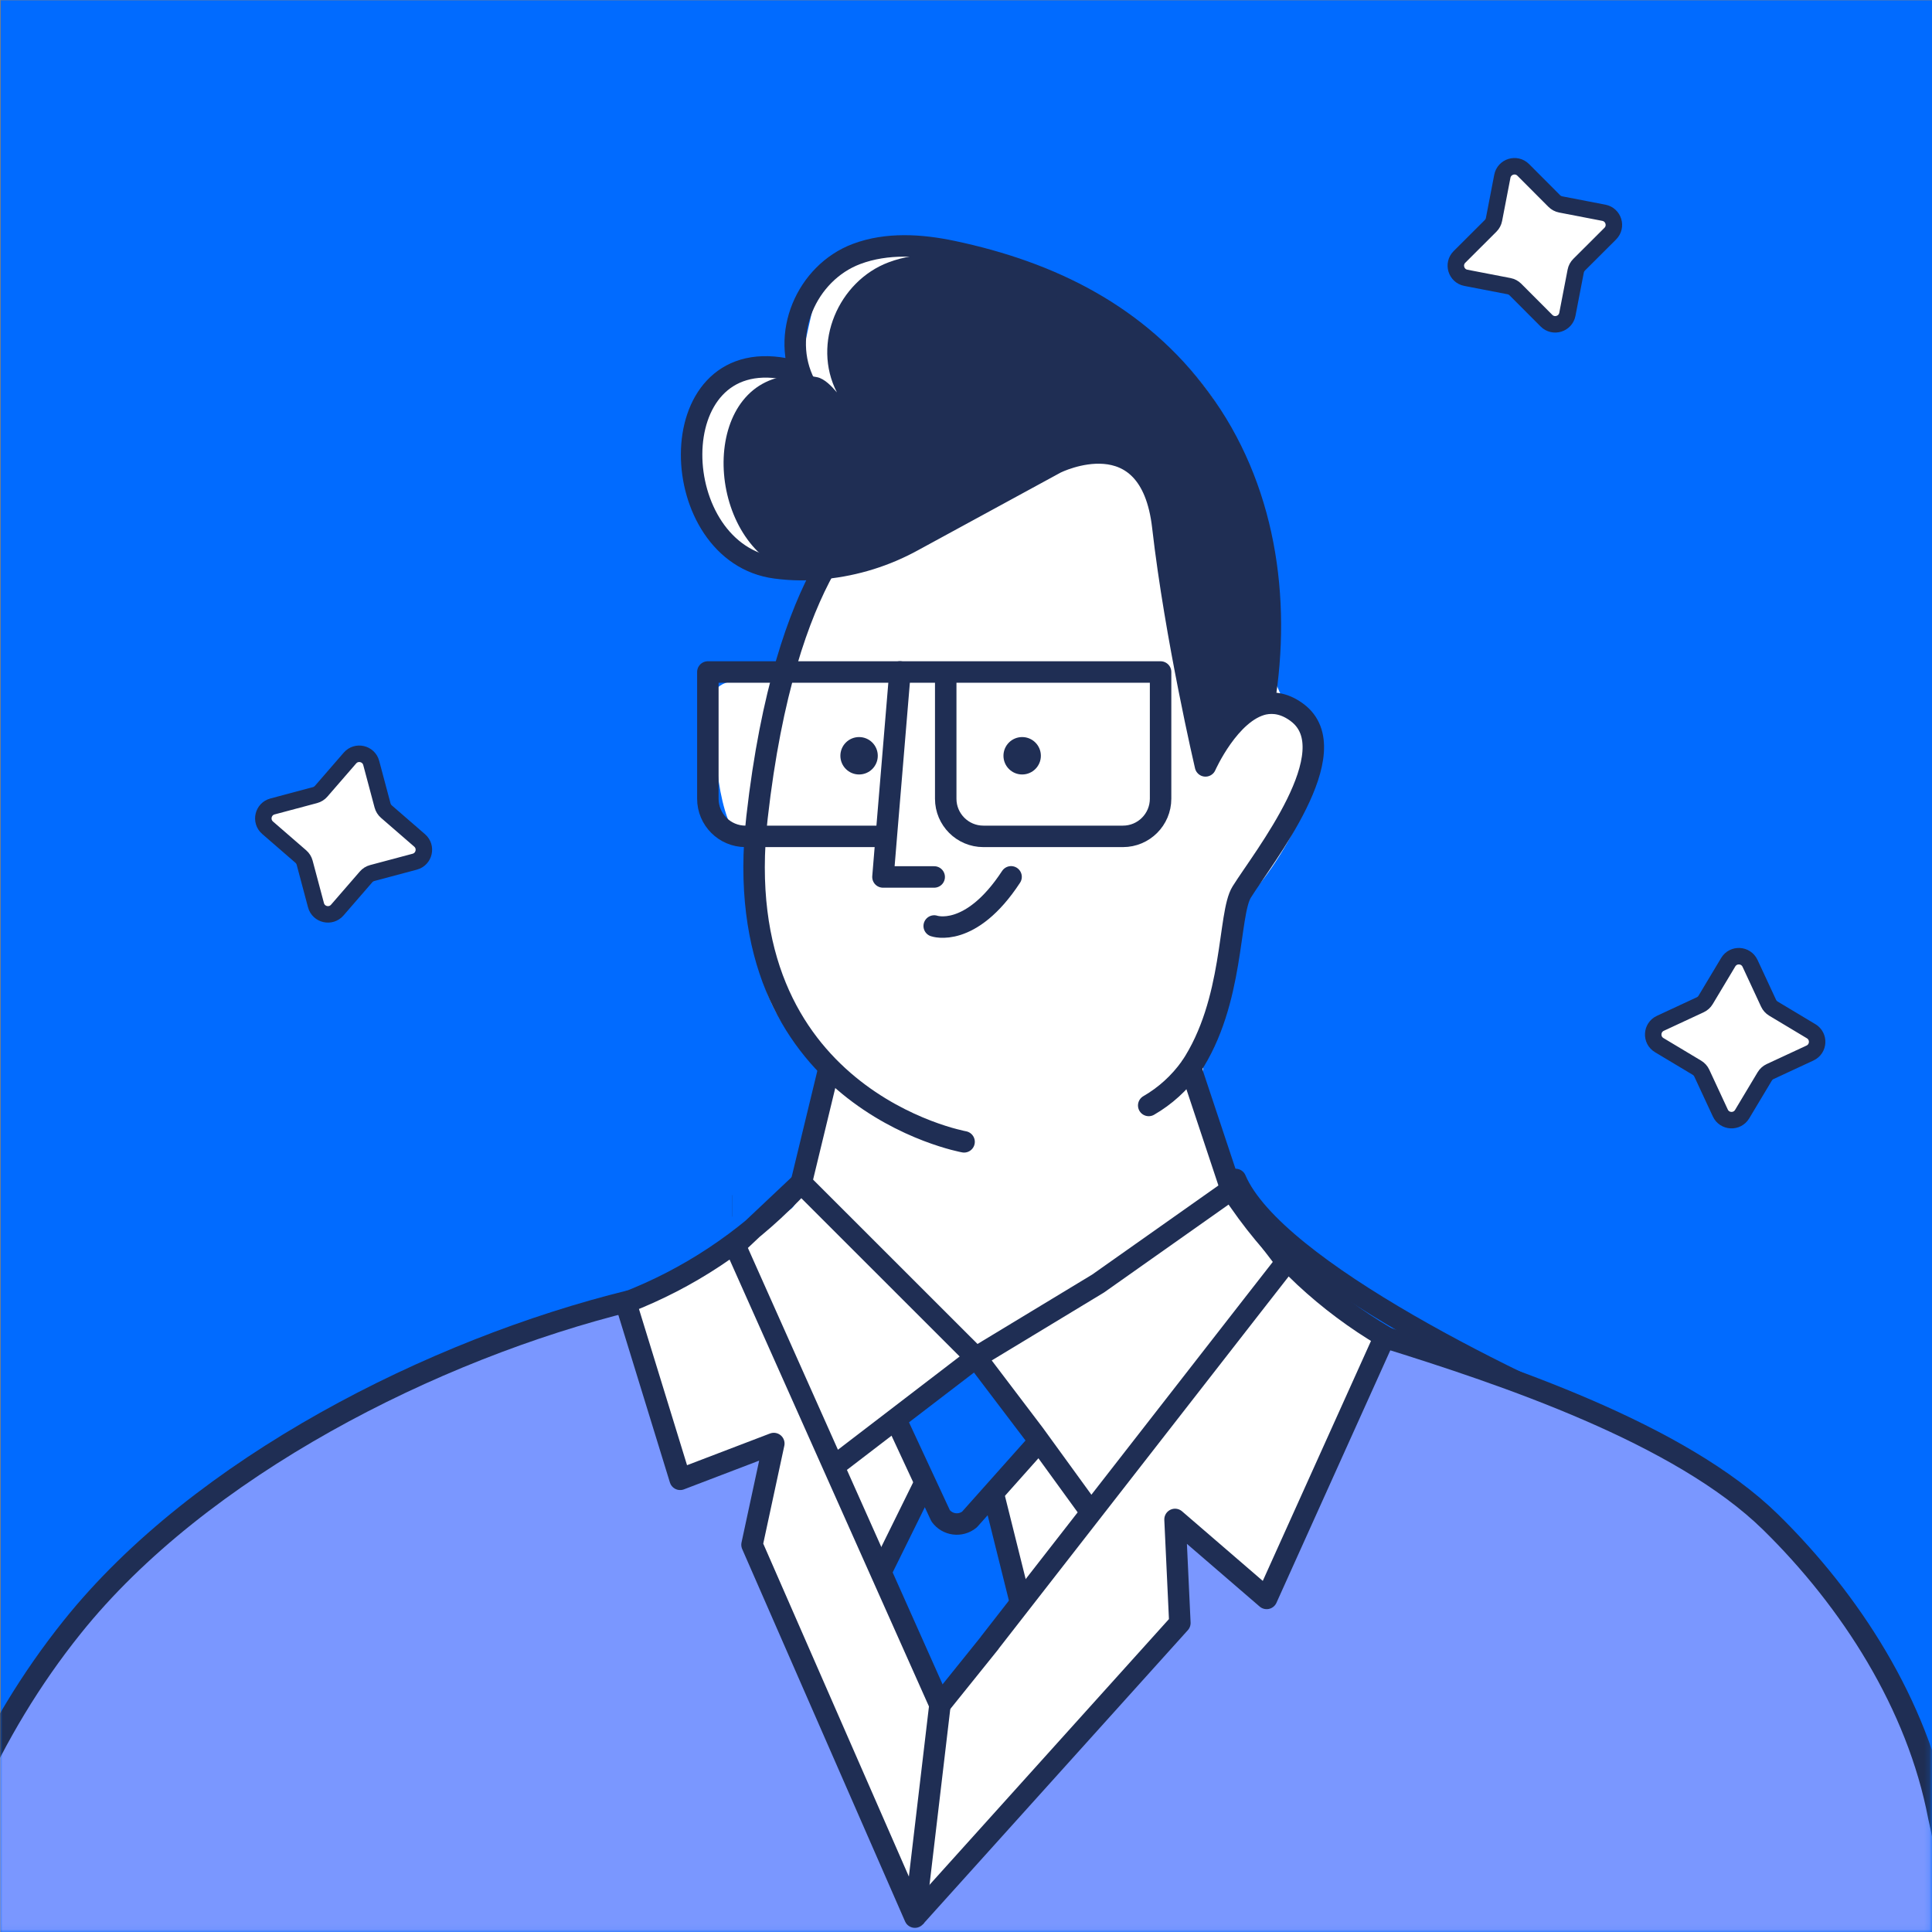 <svg width="360" height="360" viewBox="0 0 360 360" fill="none" xmlns="http://www.w3.org/2000/svg">
<rect x="0" y="0" width="360" height="360" fill="#808080" stroke="none"/>
<rect x="0.131" y="0.056" width="359.869" height="359.944" fill="#016BFF"/>
<mask id="mask0_2642_29733" style="mask-type:alpha" maskUnits="userSpaceOnUse" x="0" y="0" width="360" height="360">
<rect width="359.869" height="359.944" fill="#FF5B5D"/>
</mask>
<g mask="url(#mask0_2642_29733)">
<path d="M65.206 141.252C66.417 139.856 68.696 140.382 69.172 142.168L71.283 150.084C71.402 150.53 71.651 150.929 71.999 151.231L78.189 156.6C79.585 157.81 79.059 160.089 77.273 160.566L69.357 162.677C68.912 162.796 68.513 163.045 68.211 163.394L62.844 169.583C61.633 170.98 59.354 170.453 58.878 168.668L56.767 160.751C56.649 160.306 56.399 159.906 56.051 159.604L49.861 154.236C48.466 153.025 48.992 150.746 50.777 150.27L58.693 148.158C59.138 148.04 59.538 147.79 59.839 147.442L65.206 141.252Z" fill="white" stroke="#1F2E54" stroke-width="3.071" stroke-linecap="round"/>
<path d="M322.028 179.293C322.978 177.708 325.314 177.83 326.093 179.506L329.546 186.936C329.74 187.354 330.055 187.704 330.451 187.941L337.478 192.153C339.063 193.102 338.941 195.438 337.265 196.217L329.836 199.671C329.418 199.866 329.068 200.181 328.831 200.576L324.621 207.604C323.671 209.189 321.335 209.067 320.556 207.391L317.103 199.961C316.909 199.543 316.593 199.193 316.198 198.956L309.171 194.744C307.586 193.794 307.708 191.459 309.384 190.68L316.813 187.226C317.231 187.031 317.581 186.716 317.818 186.321L322.028 179.293Z" fill="white" stroke="#1F2E54" stroke-width="3.071" stroke-linecap="round"/>
<path d="M279.939 32.849C280.29 31.034 282.527 30.35 283.832 31.658L289.617 37.459C289.943 37.785 290.359 38.006 290.811 38.093L298.855 39.647C300.669 39.998 301.353 42.234 300.045 43.54L294.245 49.327C293.919 49.653 293.697 50.069 293.61 50.521L292.057 58.566C291.706 60.38 289.469 61.064 288.164 59.756L282.379 53.956C282.053 53.629 281.637 53.408 281.185 53.321L273.141 51.767C271.327 51.416 270.643 49.179 271.951 47.874L277.751 42.087C278.078 41.761 278.299 41.346 278.386 40.893L279.939 32.849Z" fill="white" stroke="#1F2E54" stroke-width="3.071" stroke-linecap="round"/>
<path d="M223.732 203.219C225.287 241.758 283.439 264.186 310.847 268.891L336.185 366.892H44.403L54.812 272.554C84.816 258.902 144.436 227.966 147.542 225.141C150.649 222.317 151.744 205.557 154.215 199.579C133.741 184.116 143.636 162.189 138.703 157.63C133.459 152.785 133.177 139.448 132.824 130.974C132.471 122.5 149.151 130.878 148.087 122.003C147.041 113.276 157.667 106.517 150.96 106.87C144.252 107.223 123.645 99.782 129.894 80.054C136.022 60.708 144.91 71.93 148.087 68.753C151.264 65.575 150.722 47.107 159.194 47.107C232.924 47.107 235.343 96.278 236.755 106.87C238.167 117.462 233.896 128.583 243.074 133.879C252.252 139.175 236.394 164.736 232.158 167.208C228.77 169.185 224.805 191.544 223.732 203.219Z" fill="white"/>
<path d="M305.665 267.828C283.514 258.846 237.415 236.662 230.231 219.774" stroke="#1F2E54" stroke-width="4" stroke-linecap="round" stroke-linejoin="round"/>
<path fill-rule="evenodd" clip-rule="evenodd" d="M317.65 274.078C317.65 274.078 280.482 254.046 256.512 249.202C256.512 249.202 256.347 252.78 252.358 261.614C248.37 270.447 236.604 296.549 236.604 296.549L218.941 283.13L219.206 303.136L170.75 354.902L140.121 287.841L144.203 268.976L126.752 275.662L117.43 242.396C117.43 242.396 71.478 252.734 31.899 284.588C-7.679 316.442 -19.015 366.094 -22.692 408.67C-26.369 451.246 -21.95 496.141 34.284 511.309C34.284 511.309 60.706 517.935 82.218 509.069C88.922 506.299 98.661 503.715 108.877 501.448L108.546 501.568C108.546 501.568 103.908 517.664 90.472 526.424C90.472 526.424 114.012 544.316 154.233 552.115C194.455 559.915 279.449 564.58 322.287 527.405C365.126 490.23 366.875 428.941 366.875 428.941C366.875 428.941 380.787 310.61 317.65 274.078ZM97.55 378.659C93.48 378.524 90.274 375.142 90.357 371.07C90.44 366.997 93.78 363.748 97.853 363.78C101.925 363.811 105.215 367.111 105.236 371.184C105.163 375.364 101.731 378.703 97.55 378.659ZM260.662 448.058C260.751 447.584 260.826 447.188 260.886 446.881C261.889 441.86 255.067 438.751 237.597 430.792C235.1 429.654 232.384 428.417 229.443 427.061C205.931 416.22 156.613 431.242 156.613 431.242C156.613 431.242 134.77 467.483 156.467 492.909C166.855 491.981 174.355 491.696 174.355 491.696C192.989 489.762 205.869 491.516 216.104 492.91C224.984 494.119 231.873 495.057 238.805 493.081C252.923 489.055 259.086 456.407 260.662 448.058Z" fill="#7A97FF"/>
<path d="M192.418 269.615L180.373 283.153C179.575 283.795 178.548 284.082 177.533 283.946C176.518 283.811 175.602 283.266 175 282.437L166.526 264.201L183.023 251.087L192.418 269.615Z" fill="#016BFF"/>
<path d="M184.774 278.187L189.882 298.709L174.975 317.642L163.845 292.951L172.093 276.226" fill="#016BFF"/>
<path d="M235.508 131.18C232.858 131.776 230.539 133.83 228.771 136.024C227.126 138.081 225.733 140.328 224.623 142.716C224.623 142.716 219.032 118.861 216.673 98.166C215.885 91.433 213.526 87.829 210.657 86.013C204.741 82.262 196.744 86.271 196.744 86.271L170.177 100.744C165.081 103.553 159.47 105.306 153.681 105.899C150.976 106.211 148.244 106.211 145.538 105.899C130.903 98.663 130.691 70.116 148.473 69.917C149.008 70.417 149.511 70.95 149.977 71.514C149.721 70.988 149.483 70.465 149.262 69.944C150.256 69.974 151.247 70.085 152.223 70.275C153.681 70.56 155.039 72.064 155.947 73.118C151.223 63.947 156.258 52.39 165.566 48.884C171.224 46.757 177.551 47.161 183.454 48.407C184.388 48.593 185.316 48.812 186.25 49.07C201.051 53.536 214.01 61.296 223.583 74.251C235.7 90.638 238.728 111.386 235.508 131.18V131.18Z" fill="#1F2E54"/>
<path d="M117.428 242.388C80.679 251.433 37.324 273.373 13.473 303.153C-17.752 342.084 -24.291 393.851 -23.582 442.311C-22.919 489.658 26.683 522.36 71.708 512.128" stroke="#1F2E54" stroke-width="4" stroke-linejoin="round"/>
<path d="M136.464 224.703H136.49" stroke="#1F2E54" stroke-width="4" stroke-linejoin="round"/>
<path d="M265.355 381.695C265.355 381.695 266.68 413.032 261.379 444.084C258.975 458.259 255.192 472.373 249.289 483.426C246.063 489.37 239.897 493.127 233.136 493.267C227.083 493.377 221.029 493.136 215.003 492.544C163.075 487.667 114.407 498.369 78.916 510.131C76.531 510.913 74.132 511.576 71.721 512.119C94.107 532.436 151.7 569.996 260.591 553.708C407.007 531.84 361.247 338.457 361.247 338.457C357.272 317.623 344.857 298.28 329.93 283.629C313.023 267.063 280.241 256.109 257.954 249.171" stroke="#1F2E54" stroke-width="4" stroke-linejoin="round"/>
<path d="M179.642 212.764C179.642 212.764 135.094 204.812 141.063 152.264C143.713 128.885 148.821 114.585 153.651 105.878" stroke="#1F2E54" stroke-width="4" stroke-linecap="round" stroke-linejoin="round"/>
<path d="M221.828 198.94C230.057 186.642 228.798 170.314 231.382 166.205C235.357 159.831 251.257 139.944 241.717 132.781C239.517 131.131 237.417 130.793 235.509 131.177C229.089 132.609 224.624 142.714 224.624 142.714C224.624 142.714 219.039 118.859 216.674 98.157C214.309 77.456 196.739 86.269 196.739 86.269L170.172 100.735C165.077 103.55 159.466 105.306 153.675 105.897C150.645 106.254 147.583 106.229 144.559 105.824C124.021 103.173 122.696 64.282 146.255 68.715C147.712 69 149.071 70.504 149.978 71.558C145.248 62.387 150.29 50.83 159.598 47.325C165.256 45.198 171.583 45.602 177.486 46.848C195.917 50.737 212.169 58.776 223.584 74.255C235.708 90.656 238.742 111.404 235.509 131.197" stroke="#1F2E54" stroke-width="4" stroke-linejoin="round"/>
<path d="M174.074 163.408H164.527L165.15 155.841L167.701 125.206" stroke="#1F2E54" stroke-width="4" stroke-linecap="round" stroke-linejoin="round"/>
<path d="M165.131 155.845H138.909C135.038 155.845 131.899 152.706 131.899 148.834V125.217H176.222V148.834C176.225 152.707 179.366 155.845 183.238 155.845H209.242C213.114 155.845 216.254 152.707 216.258 148.834V125.217H176.222" stroke="#1F2E54" stroke-width="4" stroke-linejoin="round"/>
<path d="M174.075 172.545C174.075 172.545 180.839 174.93 188.399 163.387" stroke="#1F2E54" stroke-width="4" stroke-linecap="round" stroke-linejoin="round"/>
<path d="M170.48 357.223L219.851 302.421L218.95 283.124L236.023 297.842L257.959 249.196L258.019 249.071C252.655 245.909 247.65 242.174 243.092 237.931C240.994 235.961 239.007 233.902 237.13 231.755C234.915 229.241 232.849 226.599 230.942 223.843L229.398 221.663" stroke="#1F2E54" stroke-width="4" stroke-linejoin="round"/>
<path d="M202.861 281.229L192.698 267.227L181.859 252.94L204.61 239.17L229.414 221.663L237.106 231.755L239.69 235.155L233.416 243.193L184.423 306.092V306.119L175.154 317.642" stroke="#1F2E54" stroke-width="4" stroke-linejoin="round"/>
<path d="M155.346 273.263L181.846 252.959L149.29 220.416L136.954 232.053L175.148 317.661L170.478 357.228L140.128 287.842L144.189 268.982L126.738 275.649L116.608 242.735C128.251 238.241 138.779 231.27 147.462 222.305L149.304 220.396" stroke="#1F2E54" stroke-width="4" stroke-linejoin="round"/>
<path d="M192.698 269.615L180.634 283.153C179.837 283.795 178.811 284.081 177.797 283.946C176.783 283.811 175.868 283.266 175.267 282.437L166.787 264.201" stroke="#1F2E54" stroke-width="4" stroke-linejoin="round"/>
<path d="M185.058 278.188L190.172 298.711" stroke="#1F2E54" stroke-width="4" stroke-linejoin="round"/>
<path d="M172.379 276.226L164.131 292.951" stroke="#1F2E54" stroke-width="4" stroke-linejoin="round"/>
<path d="M229.397 221.664L221.831 198.915C219.772 201.802 217.118 204.213 214.047 205.986" stroke="#1F2E54" stroke-width="4" stroke-linecap="round" stroke-linejoin="round"/>
<path d="M154.505 198.915L149.305 220.398" stroke="#1F2E54" stroke-width="4" stroke-linejoin="round"/>
<ellipse cx="190.465" cy="140.827" rx="3.485" ry="3.486" fill="#1F2E54"/>
<ellipse cx="160.077" cy="140.827" rx="3.485" ry="3.486" fill="#1F2E54"/>
</g>
</svg>
